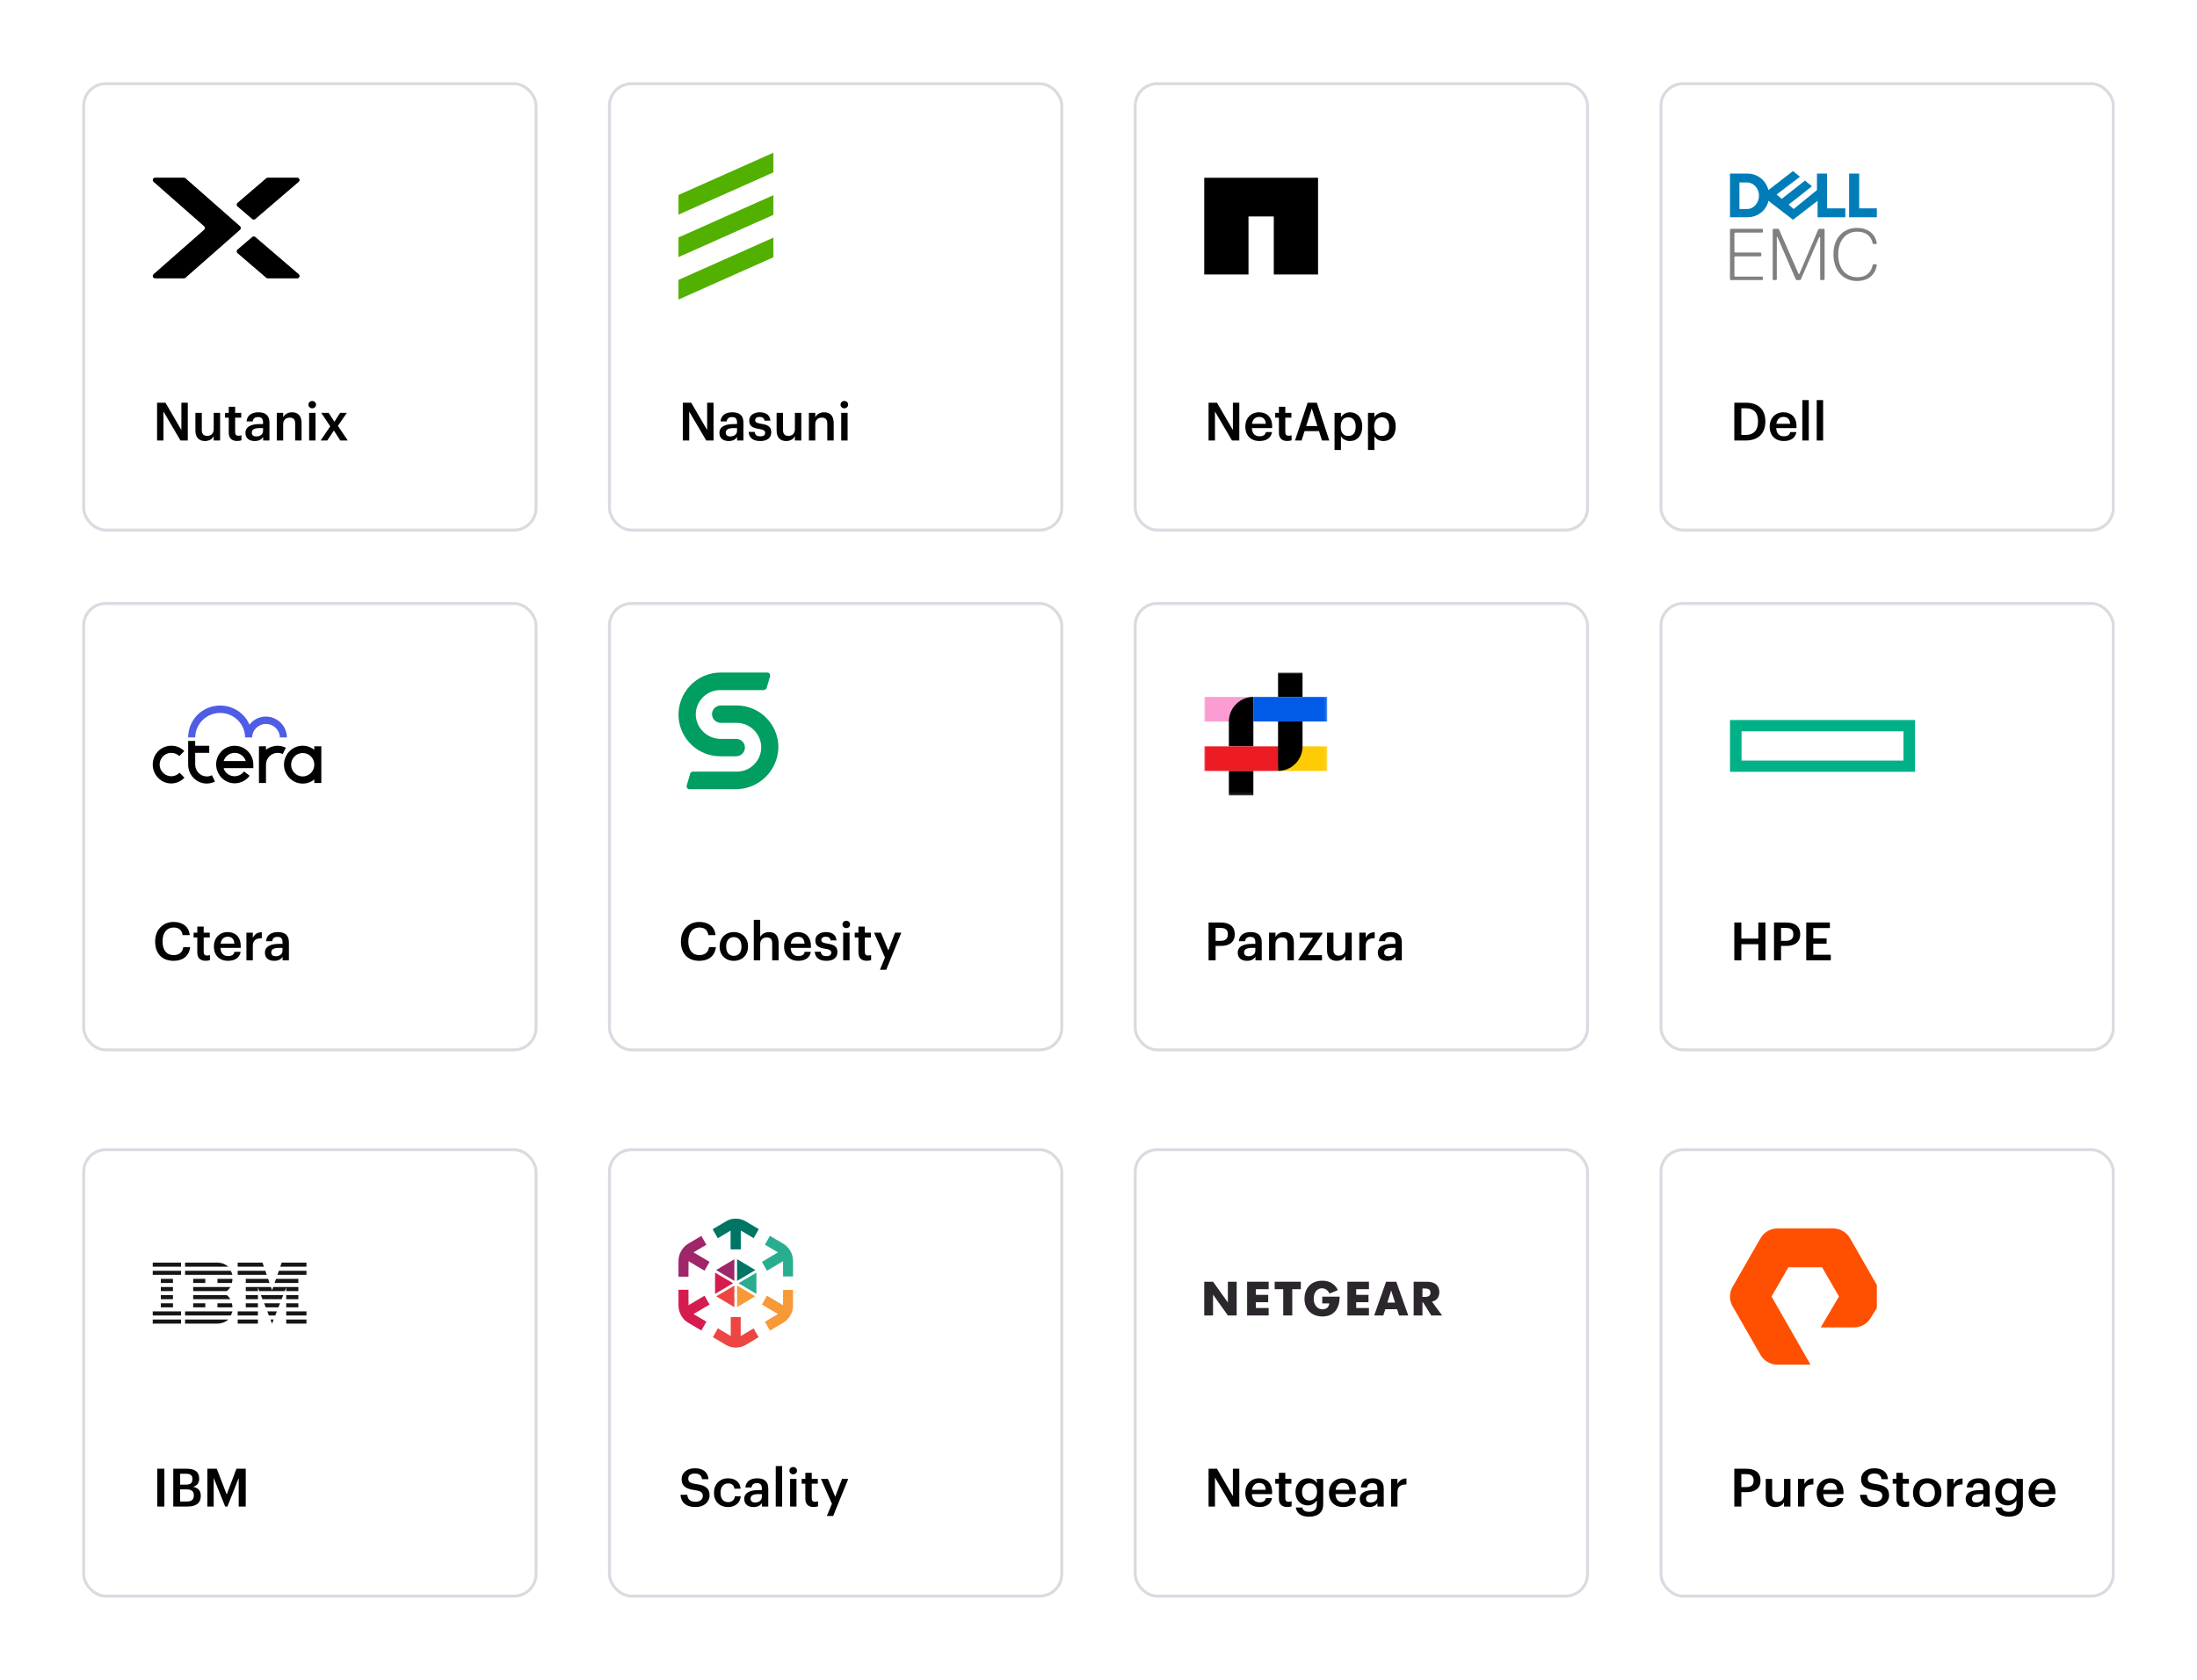 <svg width="748" height="572" viewBox="0 0 748 572" fill="none" xmlns="http://www.w3.org/2000/svg">
<g filter="url(#filter0_d_2015_193646)">
<rect x="28" y="20" width="155" height="153" rx="8" fill="white"/>
<rect x="28.5" y="20.5" width="154" height="152" rx="7.5" stroke="#DADBE1" stroke-width="1"/>
<g clip-path="url(#clip0_2015_193646)">
<path fill-rule="evenodd" clip-rule="evenodd" d="M90.599 52.729C90.745 52.587 90.946 52.5 91.166 52.5H101.191C101.638 52.5 102 52.858 102 53.298C102 53.557 101.875 53.787 101.681 53.932L86.966 66.552C86.82 66.696 86.617 66.785 86.394 66.785C86.156 66.785 85.942 66.685 85.794 66.525L80.782 62.227C80.652 62.085 80.572 61.897 80.572 61.691C80.572 61.446 80.684 61.227 80.861 61.08L90.599 52.729Z" fill="black"/>
<path fill-rule="evenodd" clip-rule="evenodd" d="M90.599 86.554C90.745 86.696 90.946 86.784 91.166 86.784H101.191C101.638 86.784 102 86.426 102 85.985C102 85.727 101.875 85.496 101.681 85.351L86.966 72.731C86.82 72.587 86.617 72.498 86.394 72.498C86.156 72.498 85.942 72.599 85.794 72.759L80.782 77.057C80.652 77.198 80.572 77.386 80.572 77.592C80.572 77.838 80.684 78.056 80.861 78.204L90.599 86.554Z" fill="black"/>
<path fill-rule="evenodd" clip-rule="evenodd" d="M63.166 86.574C63.025 86.704 62.837 86.785 62.63 86.785H52.793C52.355 86.785 52 86.425 52 85.982C52 85.761 52.089 85.561 52.232 85.416L69.47 70.255C69.643 70.109 69.752 69.888 69.752 69.642C69.752 69.409 69.654 69.2 69.498 69.053L52.281 53.914C52.109 53.768 52 53.548 52 53.302C52 52.86 52.355 52.5 52.793 52.5H62.63C62.838 52.5 63.027 52.58 63.168 52.712L81.725 69.036C81.893 69.183 81.999 69.399 81.999 69.642C81.999 69.885 81.893 70.102 81.724 70.25L63.166 86.574Z" fill="black"/>
</g>
<path d="M53.476 142V129.13H56.338L61.756 138.436V129.13H63.934V142H61.45L55.654 132.136V142H53.476ZM69.77 142.18C67.916 142.18 66.53 141.118 66.53 138.616V132.586H68.708V138.364C68.708 139.786 69.302 140.434 70.562 140.434C71.732 140.434 72.758 139.678 72.758 138.184V132.586H74.936V142H72.758V140.524C72.29 141.442 71.3 142.18 69.77 142.18ZM80.723 142.162C78.851 142.162 77.879 141.154 77.879 139.372V134.224H76.619V132.586H77.879V130.516H80.057V132.586H82.127V134.224H80.057V139.174C80.057 140.002 80.453 140.38 81.137 140.38C81.569 140.38 81.893 140.326 82.199 140.2V141.928C81.857 142.054 81.389 142.162 80.723 142.162ZM87.239 140.614C88.571 140.614 89.561 139.912 89.561 138.706V137.77H88.445C86.789 137.77 85.727 138.148 85.727 139.3C85.727 140.092 86.159 140.614 87.239 140.614ZM86.717 142.18C84.989 142.18 83.567 141.352 83.567 139.39C83.567 137.194 85.691 136.402 88.391 136.402H89.561V135.916C89.561 134.656 89.129 134.026 87.851 134.026C86.717 134.026 86.159 134.566 86.051 135.502H83.945C84.125 133.306 85.871 132.388 87.977 132.388C90.083 132.388 91.739 133.252 91.739 135.826V142H89.597V140.848C88.985 141.658 88.157 142.18 86.717 142.18ZM94.236 142V132.586H96.413V134.08C96.864 133.162 97.907 132.388 99.456 132.388C101.345 132.388 102.677 133.486 102.677 136.078V142H100.499V136.276C100.499 134.854 99.924 134.206 98.627 134.206C97.403 134.206 96.413 134.962 96.413 136.456V142H94.236ZM106.303 131.038C105.583 131.038 105.007 130.498 105.007 129.796C105.007 129.076 105.583 128.536 106.303 128.536C107.023 128.536 107.599 129.076 107.599 129.796C107.599 130.498 107.023 131.038 106.303 131.038ZM105.241 142V132.586H107.419V142H105.241ZM109.155 142L112.431 137.176L109.371 132.586H111.891L113.853 135.628L115.797 132.586H118.083L115.041 137.014L118.407 142H115.869L113.673 138.598L111.423 142H109.155Z" fill="#010203"/>
</g>
<g filter="url(#filter1_d_2015_193646)">
<rect x="207" y="20" width="155" height="153" rx="8" fill="white"/>
<rect x="207.5" y="20.5" width="154" height="152" rx="7.5" stroke="#DADBE1" stroke-width="1"/>
<path d="M263.316 44L231 58.386V65.086L263.316 50.699V44Z" fill="#52B000"/>
<path d="M231 72.849V79.545L263.316 65.158V58.459L231 72.849Z" fill="#52B000"/>
<path d="M231 87.301V94L263.316 79.613V72.914L231 87.301Z" fill="#52B000"/>
<path d="M232.476 142V129.13H235.338L240.756 138.436V129.13H242.934V142H240.45L234.654 132.136V142H232.476ZM248.608 140.614C249.94 140.614 250.93 139.912 250.93 138.706V137.77H249.814C248.158 137.77 247.096 138.148 247.096 139.3C247.096 140.092 247.528 140.614 248.608 140.614ZM248.086 142.18C246.358 142.18 244.936 141.352 244.936 139.39C244.936 137.194 247.06 136.402 249.76 136.402H250.93V135.916C250.93 134.656 250.498 134.026 249.22 134.026C248.086 134.026 247.528 134.566 247.42 135.502H245.314C245.494 133.306 247.24 132.388 249.346 132.388C251.452 132.388 253.108 133.252 253.108 135.826V142H250.966V140.848C250.354 141.658 249.526 142.18 248.086 142.18ZM258.827 142.18C256.397 142.18 254.975 141.064 254.885 139.066H256.937C257.045 140.02 257.531 140.578 258.809 140.578C259.979 140.578 260.501 140.164 260.501 139.372C260.501 138.598 259.871 138.31 258.485 138.076C256.001 137.68 255.083 136.978 255.083 135.214C255.083 133.324 256.847 132.388 258.611 132.388C260.537 132.388 262.067 133.108 262.301 135.232H260.285C260.105 134.368 259.619 133.972 258.611 133.972C257.675 133.972 257.117 134.422 257.117 135.088C257.117 135.772 257.567 136.042 259.061 136.294C261.275 136.636 262.589 137.176 262.589 139.174C262.589 141.082 261.239 142.18 258.827 142.18ZM267.649 142.18C265.795 142.18 264.409 141.118 264.409 138.616V132.586H266.587V138.364C266.587 139.786 267.181 140.434 268.441 140.434C269.611 140.434 270.637 139.678 270.637 138.184V132.586H272.815V142H270.637V140.524C270.169 141.442 269.179 142.18 267.649 142.18ZM275.398 142V132.586H277.576V134.08C278.026 133.162 279.07 132.388 280.618 132.388C282.508 132.388 283.84 133.486 283.84 136.078V142H281.662V136.276C281.662 134.854 281.086 134.206 279.79 134.206C278.566 134.206 277.576 134.962 277.576 136.456V142H275.398ZM287.465 131.038C286.745 131.038 286.169 130.498 286.169 129.796C286.169 129.076 286.745 128.536 287.465 128.536C288.185 128.536 288.761 129.076 288.761 129.796C288.761 130.498 288.185 131.038 287.465 131.038ZM286.403 142V132.586H288.581V142H286.403Z" fill="#010203"/>
</g>
<g filter="url(#filter2_d_2015_193646)">
<rect x="386" y="20" width="155" height="153" rx="8" fill="white"/>
<rect x="386.5" y="20.5" width="154" height="152" rx="7.5" stroke="#DADBE1" stroke-width="1"/>
<path d="M410 52.531V85.469H425.071V65.705H433.683V85.469H448.75V52.531H410Z" fill="black"/>
<path d="M411.476 142V129.13H414.338L419.756 138.436V129.13H421.934V142H419.45L413.654 132.136V142H411.476ZM428.76 142.18C425.988 142.18 423.99 140.362 423.99 137.392V137.248C423.99 134.332 425.988 132.388 428.67 132.388C431.01 132.388 433.116 133.774 433.116 137.14V137.77H426.222C426.294 139.552 427.194 140.56 428.814 140.56C430.128 140.56 430.812 140.038 430.974 139.12H433.08C432.774 141.1 431.172 142.18 428.76 142.18ZM426.258 136.312H430.956C430.848 134.692 430.02 133.972 428.67 133.972C427.356 133.972 426.474 134.854 426.258 136.312ZM438.266 142.162C436.394 142.162 435.422 141.154 435.422 139.372V134.224H434.162V132.586H435.422V130.516H437.6V132.586H439.67V134.224H437.6V139.174C437.6 140.002 437.996 140.38 438.68 140.38C439.112 140.38 439.436 140.326 439.742 140.2V141.928C439.4 142.054 438.932 142.162 438.266 142.162ZM446.62 131.092L444.712 137.068H448.51L446.62 131.092ZM440.896 142L445.198 129.13H448.33L452.578 142H450.094L449.068 138.814H444.154L443.146 142H440.896ZM459.078 140.452C460.68 140.452 461.562 139.372 461.562 137.356V137.212C461.562 135.124 460.482 134.098 459.06 134.098C457.548 134.098 456.468 135.124 456.468 137.212V137.356C456.468 139.462 457.494 140.452 459.078 140.452ZM454.362 145.222V132.586H456.54V134.098C457.062 133.198 458.232 132.388 459.618 132.388C461.976 132.388 463.794 134.134 463.794 137.176V137.32C463.794 140.344 462.048 142.18 459.618 142.18C458.124 142.18 457.044 141.442 456.54 140.524V145.222H454.362ZM470.469 140.452C472.071 140.452 472.953 139.372 472.953 137.356V137.212C472.953 135.124 471.873 134.098 470.451 134.098C468.939 134.098 467.859 135.124 467.859 137.212V137.356C467.859 139.462 468.885 140.452 470.469 140.452ZM465.753 145.222V132.586H467.931V134.098C468.453 133.198 469.623 132.388 471.009 132.388C473.367 132.388 475.185 134.134 475.185 137.176V137.32C475.185 140.344 473.439 142.18 471.009 142.18C469.515 142.18 468.435 141.442 467.931 140.524V145.222H465.753Z" fill="#010203"/>
</g>
<g filter="url(#filter3_d_2015_193646)">
<rect x="565" y="20" width="155" height="153" rx="8" fill="white"/>
<rect x="565.5" y="20.5" width="154" height="152" rx="7.5" stroke="#DADBE1" stroke-width="1"/>
<rect width="50" height="50" transform="translate(589 44)" fill="white"/>
<path d="M632.201 87.687C635.649 87.687 638.45 85.964 638.989 82.195L638.773 81.98H637.803L637.588 82.195C637.049 84.887 635.326 86.395 632.309 86.395C628.538 86.395 625.845 83.595 625.845 78.642C625.845 73.689 628.646 70.889 632.309 70.889C635.326 70.889 637.049 72.397 637.588 74.874L637.803 75.089H638.773L638.989 74.874C638.45 71.428 635.756 69.598 632.201 69.598C627.999 69.598 624.228 72.613 624.228 78.535C624.228 84.672 628 87.687 632.201 87.687ZM621.212 87.149V70.135L620.997 69.92H619.273L619.057 70.135L612.593 85.318H612.378L605.698 70.135L605.483 69.92H603.759L603.544 70.135V87.149L603.759 87.364H604.729L604.944 87.149V72.72H605.16L611.408 87.149L611.624 87.364H612.916L613.132 87.149L619.381 72.72H619.704V87.149L619.919 87.364H620.889L621.212 87.149ZM600.205 87.149V86.395L599.989 86.18H590.724L590.508 85.964V79.504L590.724 79.288H599.45L599.666 79.073V78.211L599.45 77.996H590.724L590.508 77.781V71.428L590.724 71.212H599.989L600.205 70.997V70.135L599.989 69.92H589.215L589 70.135V87.149L589.215 87.364H599.989L600.205 87.149Z" fill="#808080"/>
<path d="M610.459 50.25L602.09 56.713C601.232 53.482 598.442 51.111 595.009 51.111H589V65.972H595.009C598.442 65.972 601.446 63.604 602.09 60.373L610.458 66.833L618.829 60.373V65.972H628.269V62.957H622.048V51.111H618.614V56.71L610.673 63.176L608.956 61.668L612.82 58.65L616.897 55.421L614.538 53.485L606.597 59.729L604.88 58.221L612.821 52.19L610.459 50.253V50.25ZM592.22 54.126H594.794C595.331 54.126 595.855 54.247 596.338 54.469C596.821 54.691 597.263 55.014 597.638 55.418C598.014 55.822 598.322 56.305 598.537 56.85C598.751 57.396 598.871 58.003 598.871 58.649C598.871 59.242 598.763 59.82 598.565 60.355C598.367 60.89 598.08 61.383 597.718 61.8C597.356 62.217 596.919 62.559 596.426 62.798C595.933 63.037 595.384 63.17 594.794 63.17H592.22V54.126ZM639 62.958V65.973H629.558V51.111H632.991V62.957L639 62.958Z" fill="#007DB8"/>
<path d="M590.476 142V129.13H594.382C598.864 129.13 601.042 131.686 601.042 135.43V135.592C601.042 139.336 598.864 142 594.346 142H590.476ZM592.87 140.11H594.274C597.154 140.11 598.54 138.454 598.54 135.61V135.466C598.54 132.694 597.28 131.02 594.256 131.02H592.87V140.11ZM607.286 142.18C604.514 142.18 602.516 140.362 602.516 137.392V137.248C602.516 134.332 604.514 132.388 607.196 132.388C609.536 132.388 611.642 133.774 611.642 137.14V137.77H604.748C604.82 139.552 605.72 140.56 607.34 140.56C608.654 140.56 609.338 140.038 609.5 139.12H611.606C611.3 141.1 609.698 142.18 607.286 142.18ZM604.784 136.312H609.482C609.374 134.692 608.546 133.972 607.196 133.972C605.882 133.972 605 134.854 604.784 136.312ZM613.641 142V128.23H615.819V142H613.641ZM618.528 142V128.23H620.706V142H618.528Z" fill="#010203"/>
</g>
<g filter="url(#filter4_d_2015_193646)">
<rect x="28" y="197" width="155" height="153" rx="8" fill="white"/>
<rect x="28.5" y="197.5" width="154" height="152" rx="7.5" stroke="#DADBE1" stroke-width="1"/>
<path fill-rule="evenodd" clip-rule="evenodd" d="M70.404 256.392C71.002 256.392 71.6 256.271 72.138 255.969L73.215 258.143C72.318 258.566 71.361 258.808 70.404 258.808C66.874 258.808 64.063 255.908 64.063 252.406V244.312H66.456V245.943H71.241V248.359H66.456V252.345C66.456 254.58 68.25 256.392 70.404 256.392ZM107.006 246.125H109.399V258.626H107.006V257.419C104.434 259.533 100.665 259.23 98.392 256.754C96.119 254.278 96.119 250.473 98.392 247.997C100.665 245.521 104.374 245.218 107.006 247.333V246.125ZM94.508 245.943C95.465 245.943 96.482 246.185 97.319 246.608L96.243 248.782C95.704 248.48 95.106 248.359 94.508 248.359C92.354 248.359 90.56 250.171 90.56 252.345V258.626H88.167V246.125H90.56V247.332C91.696 246.426 93.072 245.943 94.508 245.943ZM107.005 252.406C107.005 254.58 105.211 256.392 103.057 256.392C100.904 256.392 99.109 254.58 99.109 252.406C99.109 250.231 100.844 248.419 103.057 248.419C105.27 248.419 107.005 250.171 107.005 252.406ZM79.908 245.943C83.437 245.943 86.249 248.842 86.249 252.345V253.553H76.14C76.558 255.003 77.755 256.029 79.25 256.271C80.686 256.512 82.181 255.908 83.078 254.7L84.993 256.15C83.198 258.566 79.968 259.412 77.276 258.143C74.585 256.875 73.089 253.855 73.747 250.895C74.405 247.936 76.917 245.943 79.908 245.943ZM83.678 251.138H76.141C76.68 249.506 78.175 248.359 79.91 248.359C81.644 248.359 83.14 249.506 83.678 251.138ZM54.49 251.319C54.968 249.567 56.524 248.359 58.318 248.359C59.335 248.359 60.352 248.782 61.07 249.446L62.745 247.755C60.292 245.279 56.284 245.339 53.832 247.815C51.38 250.352 51.38 254.399 53.892 256.936C56.344 259.412 60.352 259.412 62.804 256.815L61.13 255.124C59.814 256.452 57.9 256.694 56.344 255.788C54.789 254.882 54.011 253.07 54.49 251.319Z" fill="black"/>
<path d="M97.679 243.102H95.287C95.227 240.565 93.133 238.512 90.561 238.512C87.989 238.512 85.895 240.565 85.836 243.102H83.443C83.383 238.452 79.615 234.767 74.949 234.767C70.283 234.767 66.515 238.512 66.455 243.102H64.062C64.062 237.968 67.651 233.499 72.736 232.473C77.82 231.446 82.905 234.043 84.938 238.754C86.793 236.338 89.963 235.371 92.834 236.399C95.705 237.364 97.679 240.083 97.679 243.102Z" fill="#4F5CE5"/>
<path d="M59.11 319.18C55.078 319.18 52.828 316.606 52.828 312.646V312.502C52.828 308.632 55.492 305.932 59.074 305.932C62.026 305.932 64.312 307.408 64.6 310.432H62.17C61.9 308.722 60.946 307.84 59.092 307.84C56.824 307.84 55.348 309.604 55.348 312.484V312.628C55.348 315.526 56.734 317.236 59.11 317.236C60.892 317.236 62.152 316.336 62.404 314.518H64.744C64.366 317.614 62.17 319.18 59.11 319.18ZM70.018 319.162C68.146 319.162 67.174 318.154 67.174 316.372V311.224H65.914V309.586H67.174V307.516H69.352V309.586H71.422V311.224H69.352V316.174C69.352 317.002 69.748 317.38 70.432 317.38C70.864 317.38 71.188 317.326 71.494 317.2V318.928C71.152 319.054 70.684 319.162 70.018 319.162ZM77.598 319.18C74.826 319.18 72.828 317.362 72.828 314.392V314.248C72.828 311.332 74.826 309.388 77.508 309.388C79.848 309.388 81.954 310.774 81.954 314.14V314.77H75.06C75.132 316.552 76.032 317.56 77.652 317.56C78.966 317.56 79.65 317.038 79.812 316.12H81.918C81.612 318.1 80.01 319.18 77.598 319.18ZM75.096 313.312H79.794C79.686 311.692 78.858 310.972 77.508 310.972C76.194 310.972 75.312 311.854 75.096 313.312ZM83.9 319V309.586H86.078V311.35C86.671 310.162 87.553 309.46 89.138 309.442V311.476C87.23 311.494 86.078 312.106 86.078 314.104V319H83.9ZM93.866 317.614C95.198 317.614 96.188 316.912 96.188 315.706V314.77H95.072C93.416 314.77 92.354 315.148 92.354 316.3C92.354 317.092 92.786 317.614 93.866 317.614ZM93.344 319.18C91.616 319.18 90.194 318.352 90.194 316.39C90.194 314.194 92.318 313.402 95.018 313.402H96.188V312.916C96.188 311.656 95.756 311.026 94.478 311.026C93.344 311.026 92.786 311.566 92.678 312.502H90.572C90.752 310.306 92.498 309.388 94.604 309.388C96.71 309.388 98.366 310.252 98.366 312.826V319H96.224V317.848C95.612 318.658 94.784 319.18 93.344 319.18Z" fill="#010203"/>
</g>
<g filter="url(#filter5_d_2015_193646)">
<rect x="28" y="383" width="155" height="153" rx="8" fill="white"/>
<rect x="28.5" y="383.5" width="154" height="152" rx="7.5" stroke="#DADBE1" stroke-width="1"/>
<path fill-rule="evenodd" clip-rule="evenodd" d="M104.337 441.321V442.705H97.45V441.321H104.337ZM87.809 441.321V442.705H80.924V441.321H87.809ZM93.178 441.321L92.624 442.705L92.077 441.321H93.178ZM77.752 441.321C76.712 442.222 75.381 442.713 74.006 442.705H63.015V441.321H77.752ZM61.641 441.321V442.705H52V441.321H61.641ZM87.809 438.554V439.937H80.924V438.554H87.809ZM94.255 438.554L93.719 439.937H91.538L90.998 438.554H94.255H94.255ZM79.129 438.554C79.005 439.04 78.81 439.507 78.551 439.937H63.015V438.554H79.129ZM61.641 438.554V439.937H52V438.554H61.641ZM104.337 438.554V439.937H97.45V438.554H104.337ZM101.582 435.786V437.171H97.45V435.786H101.583H101.582ZM87.811 435.786V437.171H83.679V435.786H87.812H87.811ZM95.342 435.786L94.8 437.171H90.464L89.919 435.786H95.342ZM78.941 435.786C79.065 436.229 79.134 436.691 79.134 437.171H74.038V435.786H78.941ZM69.903 435.786V437.171H65.771V435.786H69.903H69.903ZM58.888 435.786V437.171H54.756V435.786H58.888ZM101.582 433.02V434.403H97.45V433.02H101.583H101.582ZM87.811 433.02V434.403H83.679V433.02H87.812H87.811ZM96.418 433.02L95.879 434.403H89.364L88.831 433.02H96.418ZM77.243 433.02C77.719 433.41 78.127 433.878 78.441 434.403H65.771V433.02H77.243ZM58.888 433.02V434.403H54.756V433.02H58.888ZM92.246 430.253L92.631 431.371L93.017 430.253H101.583V431.636H97.452V430.364L96.983 431.637H88.266L87.811 430.364V431.637H83.679V430.253H92.247H92.246ZM58.888 430.253V431.636H54.756V430.253H58.888ZM78.441 430.253C78.124 430.778 77.719 431.247 77.243 431.636H65.771V430.253H78.441ZM101.581 427.485V428.87H93.492L93.979 427.485H101.581ZM91.285 427.485L91.772 428.87H83.679V427.485H91.286H91.285ZM79.135 427.485C79.135 427.964 79.066 428.428 78.942 428.87H74.038V427.485H79.135ZM69.903 427.485V428.87H65.771V427.485H69.903H69.903ZM58.888 427.485V428.87H54.756V427.485H58.888ZM90.329 424.718L90.807 426.102H80.924V424.718H90.329H90.329ZM104.338 424.718V426.102H94.449L94.945 424.718H104.338ZM78.549 424.718C78.806 425.145 79.004 425.61 79.128 426.102H63.015V424.718H78.549ZM61.641 424.718V426.102H52V424.718H61.641ZM89.363 421.951L89.85 423.334H80.924V421.951H89.363ZM104.338 421.951V423.334H95.422L95.898 421.951H104.338ZM74.004 421.951C75.449 421.951 76.763 422.475 77.751 423.334H63.015V421.951H74.004ZM61.641 421.951V423.334H52V421.951H61.641H61.641Z" fill="#161616"/>
<path d="M53.548 505V492.13H55.96V505H53.548ZM58.995 505V492.13H63.603C66.249 492.13 67.816 493.138 67.816 495.478V495.55C67.816 496.828 67.24 497.836 65.781 498.286C67.528 498.664 68.356 499.618 68.356 501.328V501.4C68.356 503.794 66.772 505 63.946 505H58.995ZM61.336 497.548H63.316C64.9 497.548 65.511 496.972 65.511 495.658V495.586C65.511 494.362 64.809 493.84 63.279 493.84H61.336V497.548ZM61.336 503.29H63.657C65.26 503.29 65.998 502.57 65.998 501.238V501.166C65.998 499.834 65.26 499.168 63.495 499.168H61.336V503.29ZM70.597 505V492.13H73.801L77.185 500.914L80.497 492.13H83.665V505H81.271V495.28L77.437 505H76.663L72.757 495.28V505H70.597Z" fill="#010203"/>
</g>
<g filter="url(#filter6_d_2015_193646)">
<rect x="207" y="197" width="155" height="153" rx="8" fill="white"/>
<rect x="207.5" y="197.5" width="154" height="152" rx="7.5" stroke="#DADBE1" stroke-width="1"/>
<path d="M261.197 221.002H245.62C243.625 220.965 241.645 221.346 239.805 222.119C237.965 222.893 236.306 224.043 234.934 225.496C233.562 226.949 232.507 228.673 231.836 230.558C231.165 232.442 230.893 234.447 231.038 236.443C231.33 240.005 232.946 243.327 235.565 245.749C238.184 248.172 241.614 249.519 245.176 249.524H250.552C251.25 249.538 251.93 249.309 252.479 248.876C253.028 248.444 253.411 247.834 253.562 247.151C253.65 246.721 253.642 246.277 253.537 245.851C253.433 245.425 253.235 245.028 252.958 244.688C252.681 244.348 252.333 244.075 251.937 243.887C251.542 243.7 251.11 243.603 250.673 243.604H245.485C243.342 243.633 241.266 242.849 239.674 241.409C238.081 239.969 237.09 237.979 236.897 235.836C236.826 234.703 236.986 233.566 237.369 232.497C237.752 231.428 238.348 230.449 239.123 229.62C239.897 228.791 240.833 228.13 241.871 227.678C242.91 227.225 244.03 226.991 245.163 226.99H259.947C260.196 226.988 260.437 226.906 260.635 226.755C260.834 226.605 260.979 226.394 261.048 226.154L262.151 222.391C262.216 222.237 262.242 222.068 262.225 221.9C262.209 221.732 262.15 221.572 262.055 221.433C261.959 221.295 261.831 221.182 261.681 221.107C261.531 221.032 261.364 220.996 261.197 221.002Z" fill="#009E60"/>
<path d="M250.834 232.221H245.458C244.769 232.209 244.098 232.434 243.555 232.859C243.012 233.283 242.63 233.882 242.474 234.554C242.385 234.986 242.392 235.433 242.495 235.862C242.598 236.291 242.796 236.691 243.072 237.034C243.349 237.378 243.698 237.655 244.094 237.846C244.49 238.038 244.924 238.138 245.364 238.141H250.591C252.729 238.106 254.802 238.885 256.39 240.321C257.979 241.757 258.966 243.744 259.153 245.882C259.23 247.017 259.074 248.156 258.694 249.229C258.315 250.301 257.72 251.284 256.946 252.116C256.172 252.948 255.237 253.611 254.196 254.065C253.157 254.519 252.035 254.754 250.901 254.755H235.889C235.683 254.758 235.484 254.826 235.319 254.949C235.155 255.073 235.034 255.246 234.975 255.443L233.805 259.489C233.764 259.634 233.757 259.787 233.784 259.935C233.811 260.084 233.871 260.224 233.96 260.345C234.051 260.466 234.167 260.565 234.3 260.634C234.434 260.703 234.582 260.74 234.733 260.743H250.457C254.301 260.757 257.993 259.24 260.723 256.524C263.452 253.808 264.995 250.116 265.012 246.259C264.956 242.521 263.438 238.955 260.786 236.329C258.134 233.703 254.559 232.228 250.834 232.221Z" fill="#009E60"/>
<path d="M238.11 319.18C234.078 319.18 231.828 316.606 231.828 312.646V312.502C231.828 308.632 234.492 305.932 238.074 305.932C241.026 305.932 243.312 307.408 243.6 310.432H241.17C240.9 308.722 239.946 307.84 238.092 307.84C235.824 307.84 234.348 309.604 234.348 312.484V312.628C234.348 315.526 235.734 317.236 238.11 317.236C239.892 317.236 241.152 316.336 241.404 314.518H243.744C243.366 317.614 241.17 319.18 238.11 319.18ZM249.832 319.18C247.06 319.18 245.008 317.254 245.008 314.392V314.248C245.008 311.332 247.078 309.388 249.85 309.388C252.604 309.388 254.674 311.314 254.674 314.194V314.338C254.674 317.272 252.604 319.18 249.832 319.18ZM249.85 317.488C251.47 317.488 252.442 316.282 252.442 314.356V314.23C252.442 312.286 251.47 311.098 249.85 311.098C248.23 311.098 247.24 312.268 247.24 314.212V314.356C247.24 316.282 248.194 317.488 249.85 317.488ZM256.642 319V305.23H258.82V311.08C259.27 310.162 260.314 309.388 261.862 309.388C263.752 309.388 265.084 310.486 265.084 313.078V319H262.906V313.276C262.906 311.854 262.33 311.206 261.034 311.206C259.81 311.206 258.82 311.962 258.82 313.456V319H256.642ZM271.733 319.18C268.961 319.18 266.963 317.362 266.963 314.392V314.248C266.963 311.332 268.961 309.388 271.643 309.388C273.983 309.388 276.089 310.774 276.089 314.14V314.77H269.195C269.267 316.552 270.167 317.56 271.787 317.56C273.101 317.56 273.785 317.038 273.947 316.12H276.053C275.747 318.1 274.145 319.18 271.733 319.18ZM269.231 313.312H273.929C273.821 311.692 272.993 310.972 271.643 310.972C270.329 310.972 269.447 311.854 269.231 313.312ZM281.344 319.18C278.914 319.18 277.492 318.064 277.402 316.066H279.454C279.562 317.02 280.048 317.578 281.326 317.578C282.496 317.578 283.018 317.164 283.018 316.372C283.018 315.598 282.388 315.31 281.002 315.076C278.518 314.68 277.6 313.978 277.6 312.214C277.6 310.324 279.364 309.388 281.128 309.388C283.054 309.388 284.584 310.108 284.818 312.232H282.802C282.622 311.368 282.136 310.972 281.128 310.972C280.192 310.972 279.634 311.422 279.634 312.088C279.634 312.772 280.084 313.042 281.578 313.294C283.792 313.636 285.106 314.176 285.106 316.174C285.106 318.082 283.756 319.18 281.344 319.18ZM288.133 308.038C287.413 308.038 286.837 307.498 286.837 306.796C286.837 306.076 287.413 305.536 288.133 305.536C288.853 305.536 289.429 306.076 289.429 306.796C289.429 307.498 288.853 308.038 288.133 308.038ZM287.071 319V309.586H289.249V319H287.071ZM295.107 319.162C293.235 319.162 292.263 318.154 292.263 316.372V311.224H291.003V309.586H292.263V307.516H294.441V309.586H296.511V311.224H294.441V316.174C294.441 317.002 294.837 317.38 295.521 317.38C295.953 317.38 296.277 317.326 296.583 317.2V318.928C296.241 319.054 295.773 319.162 295.107 319.162ZM299.592 322.222L301.302 318.046L297.576 309.586H299.934L302.436 315.652L304.74 309.586H306.864L301.734 322.222H299.592Z" fill="#010203"/>
</g>
<g filter="url(#filter7_d_2015_193646)">
<rect x="207" y="383" width="155" height="153" rx="8" fill="white"/>
<rect x="207.5" y="383.5" width="154" height="152" rx="7.5" stroke="#DADBE1" stroke-width="1"/>
<g clip-path="url(#clip1_2015_193646)">
<rect width="50" height="50" transform="translate(231 407)" fill="white"/>
<rect width="39" height="39" transform="translate(231 407)" fill="white"/>
<path d="M248.796 410.96V417.425H252.191V410.96L256.587 413.573L258.298 410.556L253.849 407.916C252.823 407.296 251.665 407 250.481 407C249.296 407 248.165 407.323 247.138 407.943L242.689 410.583L244.401 413.6L248.796 410.96Z" fill="#3D9CD6"/>
<path d="M248.796 410.96V417.425H252.191V410.96L256.587 413.573L258.298 410.556L253.849 407.916C252.823 407.296 251.665 407 250.481 407C249.296 407 248.165 407.323 247.138 407.943L242.689 410.583L244.401 413.6L248.796 410.96Z" fill="#007563"/>
<path d="M248.787 446.95V440.484H252.183V446.95L256.577 444.337L258.289 447.354L253.893 449.966C252.866 450.586 251.682 450.882 250.498 450.882C249.314 450.882 248.181 450.559 247.155 449.966L242.707 447.327L244.418 444.309L248.787 446.95Z" fill="#ED4542"/>
<path d="M264.868 418.45L259.42 421.683L261.131 424.7L266.605 421.467V426.666H270.001V421.387C270.001 420.174 269.685 419.016 269.079 417.966C268.474 416.915 267.632 416.053 266.605 415.461L262.13 412.82L260.42 415.838L264.868 418.45Z" fill="#29AD8F"/>
<path d="M234.422 436.444L239.87 433.212L241.581 436.229L236.106 439.461L240.502 442.047L238.791 445.064L234.317 442.425C233.29 441.832 232.474 440.97 231.895 439.919C231.29 438.869 231 437.683 231 436.471V431.191H234.396L234.422 436.444Z" fill="#D61C4F"/>
<path d="M234.422 421.464L239.87 424.696L241.581 421.679L236.106 418.446L240.502 415.861L238.791 412.844L234.343 415.483C233.316 416.076 232.501 416.965 231.895 418.015C231.29 419.066 231 420.252 231 421.464V426.744H234.396L234.422 421.464Z" fill="#9E2669"/>
<path d="M264.868 439.46L259.42 436.228L261.131 433.21L266.605 436.443V431.244H270.001V436.577C270.001 437.789 269.685 438.894 269.079 439.944C268.474 440.995 267.632 441.857 266.605 442.449L262.13 445.09L260.42 442.073L264.868 439.46Z" fill="#F79936"/>
<path d="M250.955 420.764V428.172L257.167 424.481L250.955 420.764Z" fill="#007563"/>
<path d="M250.022 420.764L243.811 424.481L250.022 428.172V420.764Z" fill="#9E2669"/>
<path d="M249.608 428.955L243.449 425.346V432.591L249.608 428.955Z" fill="#D61C4F"/>
<path d="M251.424 428.955L257.53 432.591V425.346L251.424 428.955Z" fill="#29AD8F"/>
<path d="M250.024 429.76L243.865 433.423L250.024 437.114V429.76Z" fill="#ED4542"/>
<path d="M250.955 429.76V437.114L257.114 433.397L250.955 429.76Z" fill="#F79936"/>
</g>
<path d="M236.85 505.18C233.34 505.18 231.864 503.434 231.684 501.004H233.988C234.15 502.3 234.672 503.38 236.85 503.38C238.272 503.38 239.28 502.588 239.28 501.4C239.28 500.212 238.686 499.762 236.598 499.42C233.52 499.006 232.062 498.07 232.062 495.658C232.062 493.552 233.862 491.968 236.544 491.968C239.316 491.968 240.972 493.228 241.224 495.694H239.028C238.794 494.344 238.02 493.768 236.544 493.768C235.086 493.768 234.33 494.47 234.33 495.46C234.33 496.504 234.762 497.026 236.994 497.35C240.018 497.764 241.584 498.628 241.584 501.202C241.584 503.434 239.694 505.18 236.85 505.18ZM247.844 505.18C245.144 505.18 243.092 503.416 243.092 500.41V500.266C243.092 497.278 245.216 495.388 247.844 495.388C249.932 495.388 251.894 496.324 252.146 498.916H250.04C249.86 497.656 249.032 497.134 247.88 497.134C246.386 497.134 245.324 498.286 245.324 500.23V500.374C245.324 502.426 246.332 503.506 247.934 503.506C249.086 503.506 250.076 502.822 250.202 501.49H252.2C252.038 503.65 250.4 505.18 247.844 505.18ZM257.063 503.614C258.395 503.614 259.385 502.912 259.385 501.706V500.77H258.269C256.613 500.77 255.551 501.148 255.551 502.3C255.551 503.092 255.983 503.614 257.063 503.614ZM256.541 505.18C254.813 505.18 253.391 504.352 253.391 502.39C253.391 500.194 255.515 499.402 258.215 499.402H259.385V498.916C259.385 497.656 258.953 497.026 257.675 497.026C256.541 497.026 255.983 497.566 255.875 498.502H253.769C253.949 496.306 255.695 495.388 257.801 495.388C259.907 495.388 261.563 496.252 261.563 498.826V505H259.421V503.848C258.809 504.658 257.981 505.18 256.541 505.18ZM264.114 505V491.23H266.292V505H264.114ZM270.062 494.038C269.342 494.038 268.766 493.498 268.766 492.796C268.766 492.076 269.342 491.536 270.062 491.536C270.782 491.536 271.358 492.076 271.358 492.796C271.358 493.498 270.782 494.038 270.062 494.038ZM269 505V495.586H271.178V505H269ZM277.037 505.162C275.165 505.162 274.193 504.154 274.193 502.372V497.224H272.933V495.586H274.193V493.516H276.371V495.586H278.441V497.224H276.371V502.174C276.371 503.002 276.767 503.38 277.451 503.38C277.883 503.38 278.207 503.326 278.513 503.2V504.928C278.171 505.054 277.703 505.162 277.037 505.162ZM281.522 508.222L283.232 504.046L279.506 495.586H281.864L284.366 501.652L286.67 495.586H288.794L283.664 508.222H281.522Z" fill="#010203"/>
</g>
<g filter="url(#filter8_d_2015_193646)">
<rect x="386" y="197" width="155" height="153" rx="8" fill="white"/>
<rect x="386.5" y="197.5" width="154" height="152" rx="7.5" stroke="#DADBE1" stroke-width="1"/>
<mask id="mask0_2015_193646" style="mask-type:luminance" maskUnits="userSpaceOnUse" x="410" y="221" width="42" height="42">
<path d="M451.875 221H410V262.875H451.875V221Z" fill="white"/>
</mask>
<g mask="url(#mask0_2015_193646)">
<path d="M426.723 229.324H410V237.69H426.723V229.324Z" fill="#FB9DD2"/>
<path d="M451.877 246.145H435.109V254.509H451.877V246.145Z" fill="#FFCB05"/>
<path d="M426.724 254.51H418.385V262.874H426.724V254.51Z" fill="black"/>
<path d="M426.724 229.324C424.512 229.325 422.391 230.206 420.828 231.775C419.264 233.343 418.385 235.471 418.385 237.689V246.142H426.724V229.324Z" fill="black"/>
<path d="M410 246.145V254.511H435.129L435.444 246.145H410Z" fill="#ED1C24"/>
<path d="M443.468 221H435.129V229.325H443.468V221Z" fill="black"/>
<path d="M435.129 236.314V254.511C437.341 254.511 439.462 253.63 441.027 252.061C442.591 250.492 443.469 248.364 443.469 246.145V236.314H435.129Z" fill="black"/>
<path d="M451.874 229.324H426.723V237.69H451.874V229.324Z" fill="#005BE9"/>
</g>
<path d="M411.476 319V306.13H415.616C418.496 306.13 420.386 307.408 420.386 310.108V310.18C420.386 312.898 418.424 314.104 415.67 314.104H413.87V319H411.476ZM413.87 312.376H415.616C417.2 312.376 418.046 311.602 418.046 310.18V310.108C418.046 308.578 417.146 307.984 415.616 307.984H413.87V312.376ZM425.077 317.614C426.409 317.614 427.399 316.912 427.399 315.706V314.77H426.283C424.627 314.77 423.565 315.148 423.565 316.3C423.565 317.092 423.997 317.614 425.077 317.614ZM424.555 319.18C422.827 319.18 421.405 318.352 421.405 316.39C421.405 314.194 423.529 313.402 426.229 313.402H427.399V312.916C427.399 311.656 426.967 311.026 425.689 311.026C424.555 311.026 423.997 311.566 423.889 312.502H421.783C421.963 310.306 423.709 309.388 425.815 309.388C427.921 309.388 429.577 310.252 429.577 312.826V319H427.435V317.848C426.823 318.658 425.995 319.18 424.555 319.18ZM432.073 319V309.586H434.251V311.08C434.701 310.162 435.745 309.388 437.293 309.388C439.183 309.388 440.515 310.486 440.515 313.078V319H438.337V313.276C438.337 311.854 437.761 311.206 436.465 311.206C435.241 311.206 434.251 311.962 434.251 313.456V319H432.073ZM442.035 319V318.748L447.021 311.314H442.521V309.586H450.243V309.892L445.275 317.254H450.099V319H442.035ZM455.051 319.18C453.197 319.18 451.811 318.118 451.811 315.616V309.586H453.989V315.364C453.989 316.786 454.583 317.434 455.843 317.434C457.013 317.434 458.039 316.678 458.039 315.184V309.586H460.217V319H458.039V317.524C457.571 318.442 456.581 319.18 455.051 319.18ZM462.8 319V309.586H464.978V311.35C465.572 310.162 466.454 309.46 468.038 309.442V311.476C466.13 311.494 464.978 312.106 464.978 314.104V319H462.8ZM472.766 317.614C474.098 317.614 475.088 316.912 475.088 315.706V314.77H473.972C472.316 314.77 471.254 315.148 471.254 316.3C471.254 317.092 471.686 317.614 472.766 317.614ZM472.244 319.18C470.516 319.18 469.094 318.352 469.094 316.39C469.094 314.194 471.218 313.402 473.918 313.402H475.088V312.916C475.088 311.656 474.656 311.026 473.378 311.026C472.244 311.026 471.686 311.566 471.578 312.502H469.472C469.652 310.306 471.398 309.388 473.504 309.388C475.61 309.388 477.266 310.252 477.266 312.826V319H475.124V317.848C474.512 318.658 473.684 319.18 472.244 319.18Z" fill="#010203"/>
</g>
<g filter="url(#filter9_d_2015_193646)">
<rect x="386" y="383" width="155" height="153" rx="8" fill="white"/>
<rect x="386.5" y="383.5" width="154" height="152" rx="7.5" stroke="#DADBE1" stroke-width="1"/>
<path d="M410 439.939V428.445H412.997L418.045 435.506V428.445H421.042V439.939H418.045L412.997 432.828V439.939H410Z" fill="#2C262D"/>
<path d="M424.596 439.939V428.445H431.93V430.991H427.593V432.92H431.772V435.424H427.593V437.395H431.93V439.939H424.596Z" fill="#2C262D"/>
<path d="M439.971 439.939H436.895V430.991H433.977V428.445H442.889V430.991H439.971V439.939Z" fill="#2C262D"/>
<path d="M450.184 433.537H456.099C456.099 437.943 453.874 440.281 450.259 440.281C446.761 440.281 444.135 438.057 444.135 434.326C444.135 430.475 446.517 428.094 450.19 428.094C454.343 428.094 455.478 431.312 455.478 431.312L452.632 432.491C452.632 432.491 451.966 430.677 450.092 430.677C448.72 430.677 447.266 431.755 447.266 434.274C447.266 436.384 448.566 437.842 450.239 437.842C451.736 437.842 452.474 436.952 452.59 435.837H450.184V433.537Z" fill="#2C262D"/>
<path fill-rule="evenodd" clip-rule="evenodd" d="M467.867 439.944L471.909 428.449H475.379L479.461 439.944H476.345L475.655 437.809H471.653L470.962 439.944H467.867ZM474.965 435.551L473.644 431.426L472.352 435.551H474.965Z" fill="#2C262D"/>
<path fill-rule="evenodd" clip-rule="evenodd" d="M481.299 439.944V428.449H485.844C488.817 428.449 490.039 429.993 490.039 432.011C490.039 434.065 488.722 435.021 487.52 435.217L490.999 439.944H487.293L484.532 435.51H484.296V439.944H481.299ZM485.085 430.749H484.297V433.622H485.085C486.391 433.622 487.018 433.206 487.018 432.185C487.018 431.338 486.638 430.749 485.085 430.749Z" fill="#2C262D"/>
<path d="M458.742 439.939V428.445H466.077V430.991H461.739V432.92H465.919V435.424H461.739V437.395H466.077V439.939H458.742Z" fill="#2C262D"/>
<path d="M411.476 505V492.13H414.338L419.756 501.436V492.13H421.934V505H419.45L413.654 495.136V505H411.476ZM428.76 505.18C425.988 505.18 423.99 503.362 423.99 500.392V500.248C423.99 497.332 425.988 495.388 428.67 495.388C431.01 495.388 433.116 496.774 433.116 500.14V500.77H426.222C426.294 502.552 427.194 503.56 428.814 503.56C430.128 503.56 430.812 503.038 430.974 502.12H433.08C432.774 504.1 431.172 505.18 428.76 505.18ZM426.258 499.312H430.956C430.848 497.692 430.02 496.972 428.67 496.972C427.356 496.972 426.474 497.854 426.258 499.312ZM438.266 505.162C436.394 505.162 435.422 504.154 435.422 502.372V497.224H434.162V495.586H435.422V493.516H437.6V495.586H439.67V497.224H437.6V502.174C437.6 503.002 437.996 503.38 438.68 503.38C439.112 503.38 439.436 503.326 439.742 503.2V504.928C439.4 505.054 438.932 505.162 438.266 505.162ZM445.792 502.948C447.304 502.948 448.402 501.868 448.402 500.068V499.942C448.402 498.16 447.43 497.098 445.864 497.098C444.244 497.098 443.308 498.268 443.308 499.978V500.122C443.308 501.868 444.388 502.948 445.792 502.948ZM445.72 508.456C442.768 508.456 441.436 507.124 441.184 505.324H443.38C443.56 506.26 444.28 506.8 445.702 506.8C447.394 506.8 448.33 505.954 448.33 504.262V502.876C447.808 503.776 446.638 504.622 445.252 504.622C442.894 504.622 441.076 502.858 441.076 500.14V500.014C441.076 497.368 442.876 495.388 445.306 495.388C446.854 495.388 447.79 496.09 448.33 497.026V495.586H450.508V504.298C450.49 507.07 448.636 508.456 445.72 508.456ZM457.237 505.18C454.465 505.18 452.467 503.362 452.467 500.392V500.248C452.467 497.332 454.465 495.388 457.147 495.388C459.487 495.388 461.593 496.774 461.593 500.14V500.77H454.699C454.771 502.552 455.671 503.56 457.291 503.56C458.605 503.56 459.289 503.038 459.451 502.12H461.557C461.251 504.1 459.649 505.18 457.237 505.18ZM454.735 499.312H459.433C459.325 497.692 458.497 496.972 457.147 496.972C455.833 496.972 454.951 497.854 454.735 499.312ZM466.614 503.614C467.946 503.614 468.936 502.912 468.936 501.706V500.77H467.82C466.164 500.77 465.102 501.148 465.102 502.3C465.102 503.092 465.534 503.614 466.614 503.614ZM466.092 505.18C464.364 505.18 462.942 504.352 462.942 502.39C462.942 500.194 465.066 499.402 467.766 499.402H468.936V498.916C468.936 497.656 468.504 497.026 467.226 497.026C466.092 497.026 465.534 497.566 465.426 498.502H463.32C463.5 496.306 465.246 495.388 467.352 495.388C469.458 495.388 471.114 496.252 471.114 498.826V505H468.972V503.848C468.36 504.658 467.532 505.18 466.092 505.18ZM473.61 505V495.586H475.788V497.35C476.382 496.162 477.264 495.46 478.848 495.442V497.476C476.94 497.494 475.788 498.106 475.788 500.104V505H473.61Z" fill="#010203"/>
</g>
<g filter="url(#filter10_d_2015_193646)">
<rect x="565" y="197" width="155" height="153" rx="8" fill="white"/>
<rect x="565.5" y="197.5" width="154" height="152" rx="7.5" stroke="#DADBE1" stroke-width="1"/>
<path fill-rule="evenodd" clip-rule="evenodd" d="M589 237.18H652V254.82H589V237.18ZM592.936 250.984H648.057V241.026H592.936V250.984Z" fill="#00B188"/>
<path d="M590.476 319V306.13H592.87V311.602H598.648V306.13H601.06V319H598.648V313.528H592.87V319H590.476ZM603.994 319V306.13H608.134C611.014 306.13 612.904 307.408 612.904 310.108V310.18C612.904 312.898 610.942 314.104 608.188 314.104H606.388V319H603.994ZM606.388 312.376H608.134C609.718 312.376 610.564 311.602 610.564 310.18V310.108C610.564 308.578 609.664 307.984 608.134 307.984H606.388V312.376ZM614.962 319V306.13H623.008V308.02H617.356V311.548H621.892V313.348H617.356V317.11H623.314V319H614.962Z" fill="#010203"/>
</g>
<g filter="url(#filter11_d_2015_193646)">
<rect x="565" y="383" width="155" height="153" rx="8" fill="white"/>
<rect x="565.5" y="383.5" width="154" height="152" rx="7.5" stroke="#DADBE1" stroke-width="1"/>
<g clip-path="url(#clip2_2015_193646)">
<path d="M616.424 456.685H605.096C602.756 456.685 600.577 455.422 599.402 453.391L589.874 436.795C588.709 434.764 588.709 432.229 589.874 430.207L599.402 413.617C600.583 411.579 602.756 410.316 605.096 410.316H624.152C626.501 410.316 628.68 411.579 629.846 413.617L639.374 430.207C640.542 432.238 640.542 434.771 639.374 436.802L636.912 440.752C635.77 442.746 633.589 444.009 631.248 444.009H619.893L626.104 433.492L620.365 423.525H608.892L603.145 433.492L616.424 456.685Z" fill="#FE5000"/>
</g>
<path d="M590.476 505V492.13H594.616C597.496 492.13 599.386 493.408 599.386 496.108V496.18C599.386 498.898 597.424 500.104 594.67 500.104H592.87V505H590.476ZM592.87 498.376H594.616C596.2 498.376 597.046 497.602 597.046 496.18V496.108C597.046 494.578 596.146 493.984 594.616 493.984H592.87V498.376ZM604.415 505.18C602.561 505.18 601.175 504.118 601.175 501.616V495.586H603.353V501.364C603.353 502.786 603.947 503.434 605.207 503.434C606.377 503.434 607.403 502.678 607.403 501.184V495.586H609.581V505H607.403V503.524C606.935 504.442 605.945 505.18 604.415 505.18ZM612.163 505V495.586H614.341V497.35C614.935 496.162 615.817 495.46 617.401 495.442V497.476C615.493 497.494 614.341 498.106 614.341 500.104V505H612.163ZM623.282 505.18C620.51 505.18 618.512 503.362 618.512 500.392V500.248C618.512 497.332 620.51 495.388 623.192 495.388C625.532 495.388 627.638 496.774 627.638 500.14V500.77H620.744C620.816 502.552 621.716 503.56 623.336 503.56C624.65 503.56 625.334 503.038 625.496 502.12H627.602C627.296 504.1 625.694 505.18 623.282 505.18ZM620.78 499.312H625.478C625.37 497.692 624.542 496.972 623.192 496.972C621.878 496.972 620.996 497.854 620.78 499.312ZM638.426 505.18C634.916 505.18 633.44 503.434 633.26 501.004H635.564C635.726 502.3 636.248 503.38 638.426 503.38C639.848 503.38 640.856 502.588 640.856 501.4C640.856 500.212 640.262 499.762 638.174 499.42C635.096 499.006 633.638 498.07 633.638 495.658C633.638 493.552 635.438 491.968 638.12 491.968C640.892 491.968 642.548 493.228 642.8 495.694H640.604C640.37 494.344 639.596 493.768 638.12 493.768C636.662 493.768 635.906 494.47 635.906 495.46C635.906 496.504 636.338 497.026 638.57 497.35C641.594 497.764 643.16 498.628 643.16 501.202C643.16 503.434 641.27 505.18 638.426 505.18ZM648.502 505.162C646.63 505.162 645.658 504.154 645.658 502.372V497.224H644.398V495.586H645.658V493.516H647.836V495.586H649.906V497.224H647.836V502.174C647.836 503.002 648.232 503.38 648.916 503.38C649.348 503.38 649.672 503.326 649.978 503.2V504.928C649.636 505.054 649.168 505.162 648.502 505.162ZM656.136 505.18C653.364 505.18 651.312 503.254 651.312 500.392V500.248C651.312 497.332 653.382 495.388 656.154 495.388C658.908 495.388 660.978 497.314 660.978 500.194V500.338C660.978 503.272 658.908 505.18 656.136 505.18ZM656.154 503.488C657.774 503.488 658.746 502.282 658.746 500.356V500.23C658.746 498.286 657.774 497.098 656.154 497.098C654.534 497.098 653.544 498.268 653.544 500.212V500.356C653.544 502.282 654.498 503.488 656.154 503.488ZM662.946 505V495.586H665.124V497.35C665.718 496.162 666.6 495.46 668.184 495.442V497.476C666.276 497.494 665.124 498.106 665.124 500.104V505H662.946ZM672.913 503.614C674.245 503.614 675.235 502.912 675.235 501.706V500.77H674.119C672.463 500.77 671.401 501.148 671.401 502.3C671.401 503.092 671.833 503.614 672.913 503.614ZM672.391 505.18C670.663 505.18 669.241 504.352 669.241 502.39C669.241 500.194 671.365 499.402 674.065 499.402H675.235V498.916C675.235 497.656 674.803 497.026 673.525 497.026C672.391 497.026 671.833 497.566 671.725 498.502H669.619C669.799 496.306 671.545 495.388 673.651 495.388C675.757 495.388 677.413 496.252 677.413 498.826V505H675.271V503.848C674.659 504.658 673.831 505.18 672.391 505.18ZM683.995 502.948C685.507 502.948 686.605 501.868 686.605 500.068V499.942C686.605 498.16 685.633 497.098 684.067 497.098C682.447 497.098 681.511 498.268 681.511 499.978V500.122C681.511 501.868 682.591 502.948 683.995 502.948ZM683.923 508.456C680.971 508.456 679.639 507.124 679.387 505.324H681.583C681.763 506.26 682.483 506.8 683.905 506.8C685.597 506.8 686.533 505.954 686.533 504.262V502.876C686.011 503.776 684.841 504.622 683.455 504.622C681.097 504.622 679.279 502.858 679.279 500.14V500.014C679.279 497.368 681.079 495.388 683.509 495.388C685.057 495.388 685.993 496.09 686.533 497.026V495.586H688.711V504.298C688.693 507.07 686.839 508.456 683.923 508.456ZM695.44 505.18C692.668 505.18 690.67 503.362 690.67 500.392V500.248C690.67 497.332 692.668 495.388 695.35 495.388C697.69 495.388 699.796 496.774 699.796 500.14V500.77H692.902C692.974 502.552 693.874 503.56 695.494 503.56C696.808 503.56 697.492 503.038 697.654 502.12H699.76C699.454 504.1 697.852 505.18 695.44 505.18ZM692.938 499.312H697.636C697.528 497.692 696.7 496.972 695.35 496.972C694.036 496.972 693.154 497.854 692.938 499.312Z" fill="#010203"/>
</g>
<defs>
<filter id="filter0_d_2015_193646" x="0" y="0" width="211" height="209" filterUnits="userSpaceOnUse" color-interpolation-filters="sRGB">
<feFlood flood-opacity="0" result="BackgroundImageFix"/>
<feColorMatrix in="SourceAlpha" type="matrix" values="0 0 0 0 0 0 0 0 0 0 0 0 0 0 0 0 0 0 127 0" result="hardAlpha"/>
<feOffset dy="8"/>
<feGaussianBlur stdDeviation="14"/>
<feComposite in2="hardAlpha" operator="out"/>
<feColorMatrix type="matrix" values="0 0 0 0 0.569 0 0 0 0 0.569 0 0 0 0 0.569 0 0 0 0.2 0"/>
<feBlend mode="normal" in2="BackgroundImageFix" result="effect1_dropShadow_2015_193646"/>
<feBlend mode="normal" in="SourceGraphic" in2="effect1_dropShadow_2015_193646" result="shape"/>
</filter>
<filter id="filter1_d_2015_193646" x="179" y="0" width="211" height="209" filterUnits="userSpaceOnUse" color-interpolation-filters="sRGB">
<feFlood flood-opacity="0" result="BackgroundImageFix"/>
<feColorMatrix in="SourceAlpha" type="matrix" values="0 0 0 0 0 0 0 0 0 0 0 0 0 0 0 0 0 0 127 0" result="hardAlpha"/>
<feOffset dy="8"/>
<feGaussianBlur stdDeviation="14"/>
<feComposite in2="hardAlpha" operator="out"/>
<feColorMatrix type="matrix" values="0 0 0 0 0.569 0 0 0 0 0.569 0 0 0 0 0.569 0 0 0 0.2 0"/>
<feBlend mode="normal" in2="BackgroundImageFix" result="effect1_dropShadow_2015_193646"/>
<feBlend mode="normal" in="SourceGraphic" in2="effect1_dropShadow_2015_193646" result="shape"/>
</filter>
<filter id="filter2_d_2015_193646" x="358" y="0" width="211" height="209" filterUnits="userSpaceOnUse" color-interpolation-filters="sRGB">
<feFlood flood-opacity="0" result="BackgroundImageFix"/>
<feColorMatrix in="SourceAlpha" type="matrix" values="0 0 0 0 0 0 0 0 0 0 0 0 0 0 0 0 0 0 127 0" result="hardAlpha"/>
<feOffset dy="8"/>
<feGaussianBlur stdDeviation="14"/>
<feComposite in2="hardAlpha" operator="out"/>
<feColorMatrix type="matrix" values="0 0 0 0 0.569 0 0 0 0 0.569 0 0 0 0 0.569 0 0 0 0.2 0"/>
<feBlend mode="normal" in2="BackgroundImageFix" result="effect1_dropShadow_2015_193646"/>
<feBlend mode="normal" in="SourceGraphic" in2="effect1_dropShadow_2015_193646" result="shape"/>
</filter>
<filter id="filter3_d_2015_193646" x="537" y="0" width="211" height="209" filterUnits="userSpaceOnUse" color-interpolation-filters="sRGB">
<feFlood flood-opacity="0" result="BackgroundImageFix"/>
<feColorMatrix in="SourceAlpha" type="matrix" values="0 0 0 0 0 0 0 0 0 0 0 0 0 0 0 0 0 0 127 0" result="hardAlpha"/>
<feOffset dy="8"/>
<feGaussianBlur stdDeviation="14"/>
<feComposite in2="hardAlpha" operator="out"/>
<feColorMatrix type="matrix" values="0 0 0 0 0.569 0 0 0 0 0.569 0 0 0 0 0.569 0 0 0 0.2 0"/>
<feBlend mode="normal" in2="BackgroundImageFix" result="effect1_dropShadow_2015_193646"/>
<feBlend mode="normal" in="SourceGraphic" in2="effect1_dropShadow_2015_193646" result="shape"/>
</filter>
<filter id="filter4_d_2015_193646" x="0" y="177" width="211" height="209" filterUnits="userSpaceOnUse" color-interpolation-filters="sRGB">
<feFlood flood-opacity="0" result="BackgroundImageFix"/>
<feColorMatrix in="SourceAlpha" type="matrix" values="0 0 0 0 0 0 0 0 0 0 0 0 0 0 0 0 0 0 127 0" result="hardAlpha"/>
<feOffset dy="8"/>
<feGaussianBlur stdDeviation="14"/>
<feComposite in2="hardAlpha" operator="out"/>
<feColorMatrix type="matrix" values="0 0 0 0 0.569 0 0 0 0 0.569 0 0 0 0 0.569 0 0 0 0.2 0"/>
<feBlend mode="normal" in2="BackgroundImageFix" result="effect1_dropShadow_2015_193646"/>
<feBlend mode="normal" in="SourceGraphic" in2="effect1_dropShadow_2015_193646" result="shape"/>
</filter>
<filter id="filter5_d_2015_193646" x="0" y="363" width="211" height="209" filterUnits="userSpaceOnUse" color-interpolation-filters="sRGB">
<feFlood flood-opacity="0" result="BackgroundImageFix"/>
<feColorMatrix in="SourceAlpha" type="matrix" values="0 0 0 0 0 0 0 0 0 0 0 0 0 0 0 0 0 0 127 0" result="hardAlpha"/>
<feOffset dy="8"/>
<feGaussianBlur stdDeviation="14"/>
<feComposite in2="hardAlpha" operator="out"/>
<feColorMatrix type="matrix" values="0 0 0 0 0.569 0 0 0 0 0.569 0 0 0 0 0.569 0 0 0 0.2 0"/>
<feBlend mode="normal" in2="BackgroundImageFix" result="effect1_dropShadow_2015_193646"/>
<feBlend mode="normal" in="SourceGraphic" in2="effect1_dropShadow_2015_193646" result="shape"/>
</filter>
<filter id="filter6_d_2015_193646" x="179" y="177" width="211" height="209" filterUnits="userSpaceOnUse" color-interpolation-filters="sRGB">
<feFlood flood-opacity="0" result="BackgroundImageFix"/>
<feColorMatrix in="SourceAlpha" type="matrix" values="0 0 0 0 0 0 0 0 0 0 0 0 0 0 0 0 0 0 127 0" result="hardAlpha"/>
<feOffset dy="8"/>
<feGaussianBlur stdDeviation="14"/>
<feComposite in2="hardAlpha" operator="out"/>
<feColorMatrix type="matrix" values="0 0 0 0 0.569 0 0 0 0 0.569 0 0 0 0 0.569 0 0 0 0.2 0"/>
<feBlend mode="normal" in2="BackgroundImageFix" result="effect1_dropShadow_2015_193646"/>
<feBlend mode="normal" in="SourceGraphic" in2="effect1_dropShadow_2015_193646" result="shape"/>
</filter>
<filter id="filter7_d_2015_193646" x="179" y="363" width="211" height="209" filterUnits="userSpaceOnUse" color-interpolation-filters="sRGB">
<feFlood flood-opacity="0" result="BackgroundImageFix"/>
<feColorMatrix in="SourceAlpha" type="matrix" values="0 0 0 0 0 0 0 0 0 0 0 0 0 0 0 0 0 0 127 0" result="hardAlpha"/>
<feOffset dy="8"/>
<feGaussianBlur stdDeviation="14"/>
<feComposite in2="hardAlpha" operator="out"/>
<feColorMatrix type="matrix" values="0 0 0 0 0.569 0 0 0 0 0.569 0 0 0 0 0.569 0 0 0 0.2 0"/>
<feBlend mode="normal" in2="BackgroundImageFix" result="effect1_dropShadow_2015_193646"/>
<feBlend mode="normal" in="SourceGraphic" in2="effect1_dropShadow_2015_193646" result="shape"/>
</filter>
<filter id="filter8_d_2015_193646" x="358" y="177" width="211" height="209" filterUnits="userSpaceOnUse" color-interpolation-filters="sRGB">
<feFlood flood-opacity="0" result="BackgroundImageFix"/>
<feColorMatrix in="SourceAlpha" type="matrix" values="0 0 0 0 0 0 0 0 0 0 0 0 0 0 0 0 0 0 127 0" result="hardAlpha"/>
<feOffset dy="8"/>
<feGaussianBlur stdDeviation="14"/>
<feComposite in2="hardAlpha" operator="out"/>
<feColorMatrix type="matrix" values="0 0 0 0 0.569 0 0 0 0 0.569 0 0 0 0 0.569 0 0 0 0.2 0"/>
<feBlend mode="normal" in2="BackgroundImageFix" result="effect1_dropShadow_2015_193646"/>
<feBlend mode="normal" in="SourceGraphic" in2="effect1_dropShadow_2015_193646" result="shape"/>
</filter>
<filter id="filter9_d_2015_193646" x="358" y="363" width="211" height="209" filterUnits="userSpaceOnUse" color-interpolation-filters="sRGB">
<feFlood flood-opacity="0" result="BackgroundImageFix"/>
<feColorMatrix in="SourceAlpha" type="matrix" values="0 0 0 0 0 0 0 0 0 0 0 0 0 0 0 0 0 0 127 0" result="hardAlpha"/>
<feOffset dy="8"/>
<feGaussianBlur stdDeviation="14"/>
<feComposite in2="hardAlpha" operator="out"/>
<feColorMatrix type="matrix" values="0 0 0 0 0.569 0 0 0 0 0.569 0 0 0 0 0.569 0 0 0 0.2 0"/>
<feBlend mode="normal" in2="BackgroundImageFix" result="effect1_dropShadow_2015_193646"/>
<feBlend mode="normal" in="SourceGraphic" in2="effect1_dropShadow_2015_193646" result="shape"/>
</filter>
<filter id="filter10_d_2015_193646" x="537" y="177" width="211" height="209" filterUnits="userSpaceOnUse" color-interpolation-filters="sRGB">
<feFlood flood-opacity="0" result="BackgroundImageFix"/>
<feColorMatrix in="SourceAlpha" type="matrix" values="0 0 0 0 0 0 0 0 0 0 0 0 0 0 0 0 0 0 127 0" result="hardAlpha"/>
<feOffset dy="8"/>
<feGaussianBlur stdDeviation="14"/>
<feComposite in2="hardAlpha" operator="out"/>
<feColorMatrix type="matrix" values="0 0 0 0 0.569 0 0 0 0 0.569 0 0 0 0 0.569 0 0 0 0.2 0"/>
<feBlend mode="normal" in2="BackgroundImageFix" result="effect1_dropShadow_2015_193646"/>
<feBlend mode="normal" in="SourceGraphic" in2="effect1_dropShadow_2015_193646" result="shape"/>
</filter>
<filter id="filter11_d_2015_193646" x="537" y="363" width="211" height="209" filterUnits="userSpaceOnUse" color-interpolation-filters="sRGB">
<feFlood flood-opacity="0" result="BackgroundImageFix"/>
<feColorMatrix in="SourceAlpha" type="matrix" values="0 0 0 0 0 0 0 0 0 0 0 0 0 0 0 0 0 0 127 0" result="hardAlpha"/>
<feOffset dy="8"/>
<feGaussianBlur stdDeviation="14"/>
<feComposite in2="hardAlpha" operator="out"/>
<feColorMatrix type="matrix" values="0 0 0 0 0.569 0 0 0 0 0.569 0 0 0 0 0.569 0 0 0 0.2 0"/>
<feBlend mode="normal" in2="BackgroundImageFix" result="effect1_dropShadow_2015_193646"/>
<feBlend mode="normal" in="SourceGraphic" in2="effect1_dropShadow_2015_193646" result="shape"/>
</filter>
<clipPath id="clip0_2015_193646">
<rect width="50" height="50" fill="white" transform="translate(52 44)"/>
</clipPath>
<clipPath id="clip1_2015_193646">
<rect width="50" height="50" fill="white" transform="translate(231 407)"/>
</clipPath>
<clipPath id="clip2_2015_193646">
<rect width="50" height="50" fill="white" transform="translate(589 407)"/>
</clipPath>
</defs>
</svg>
